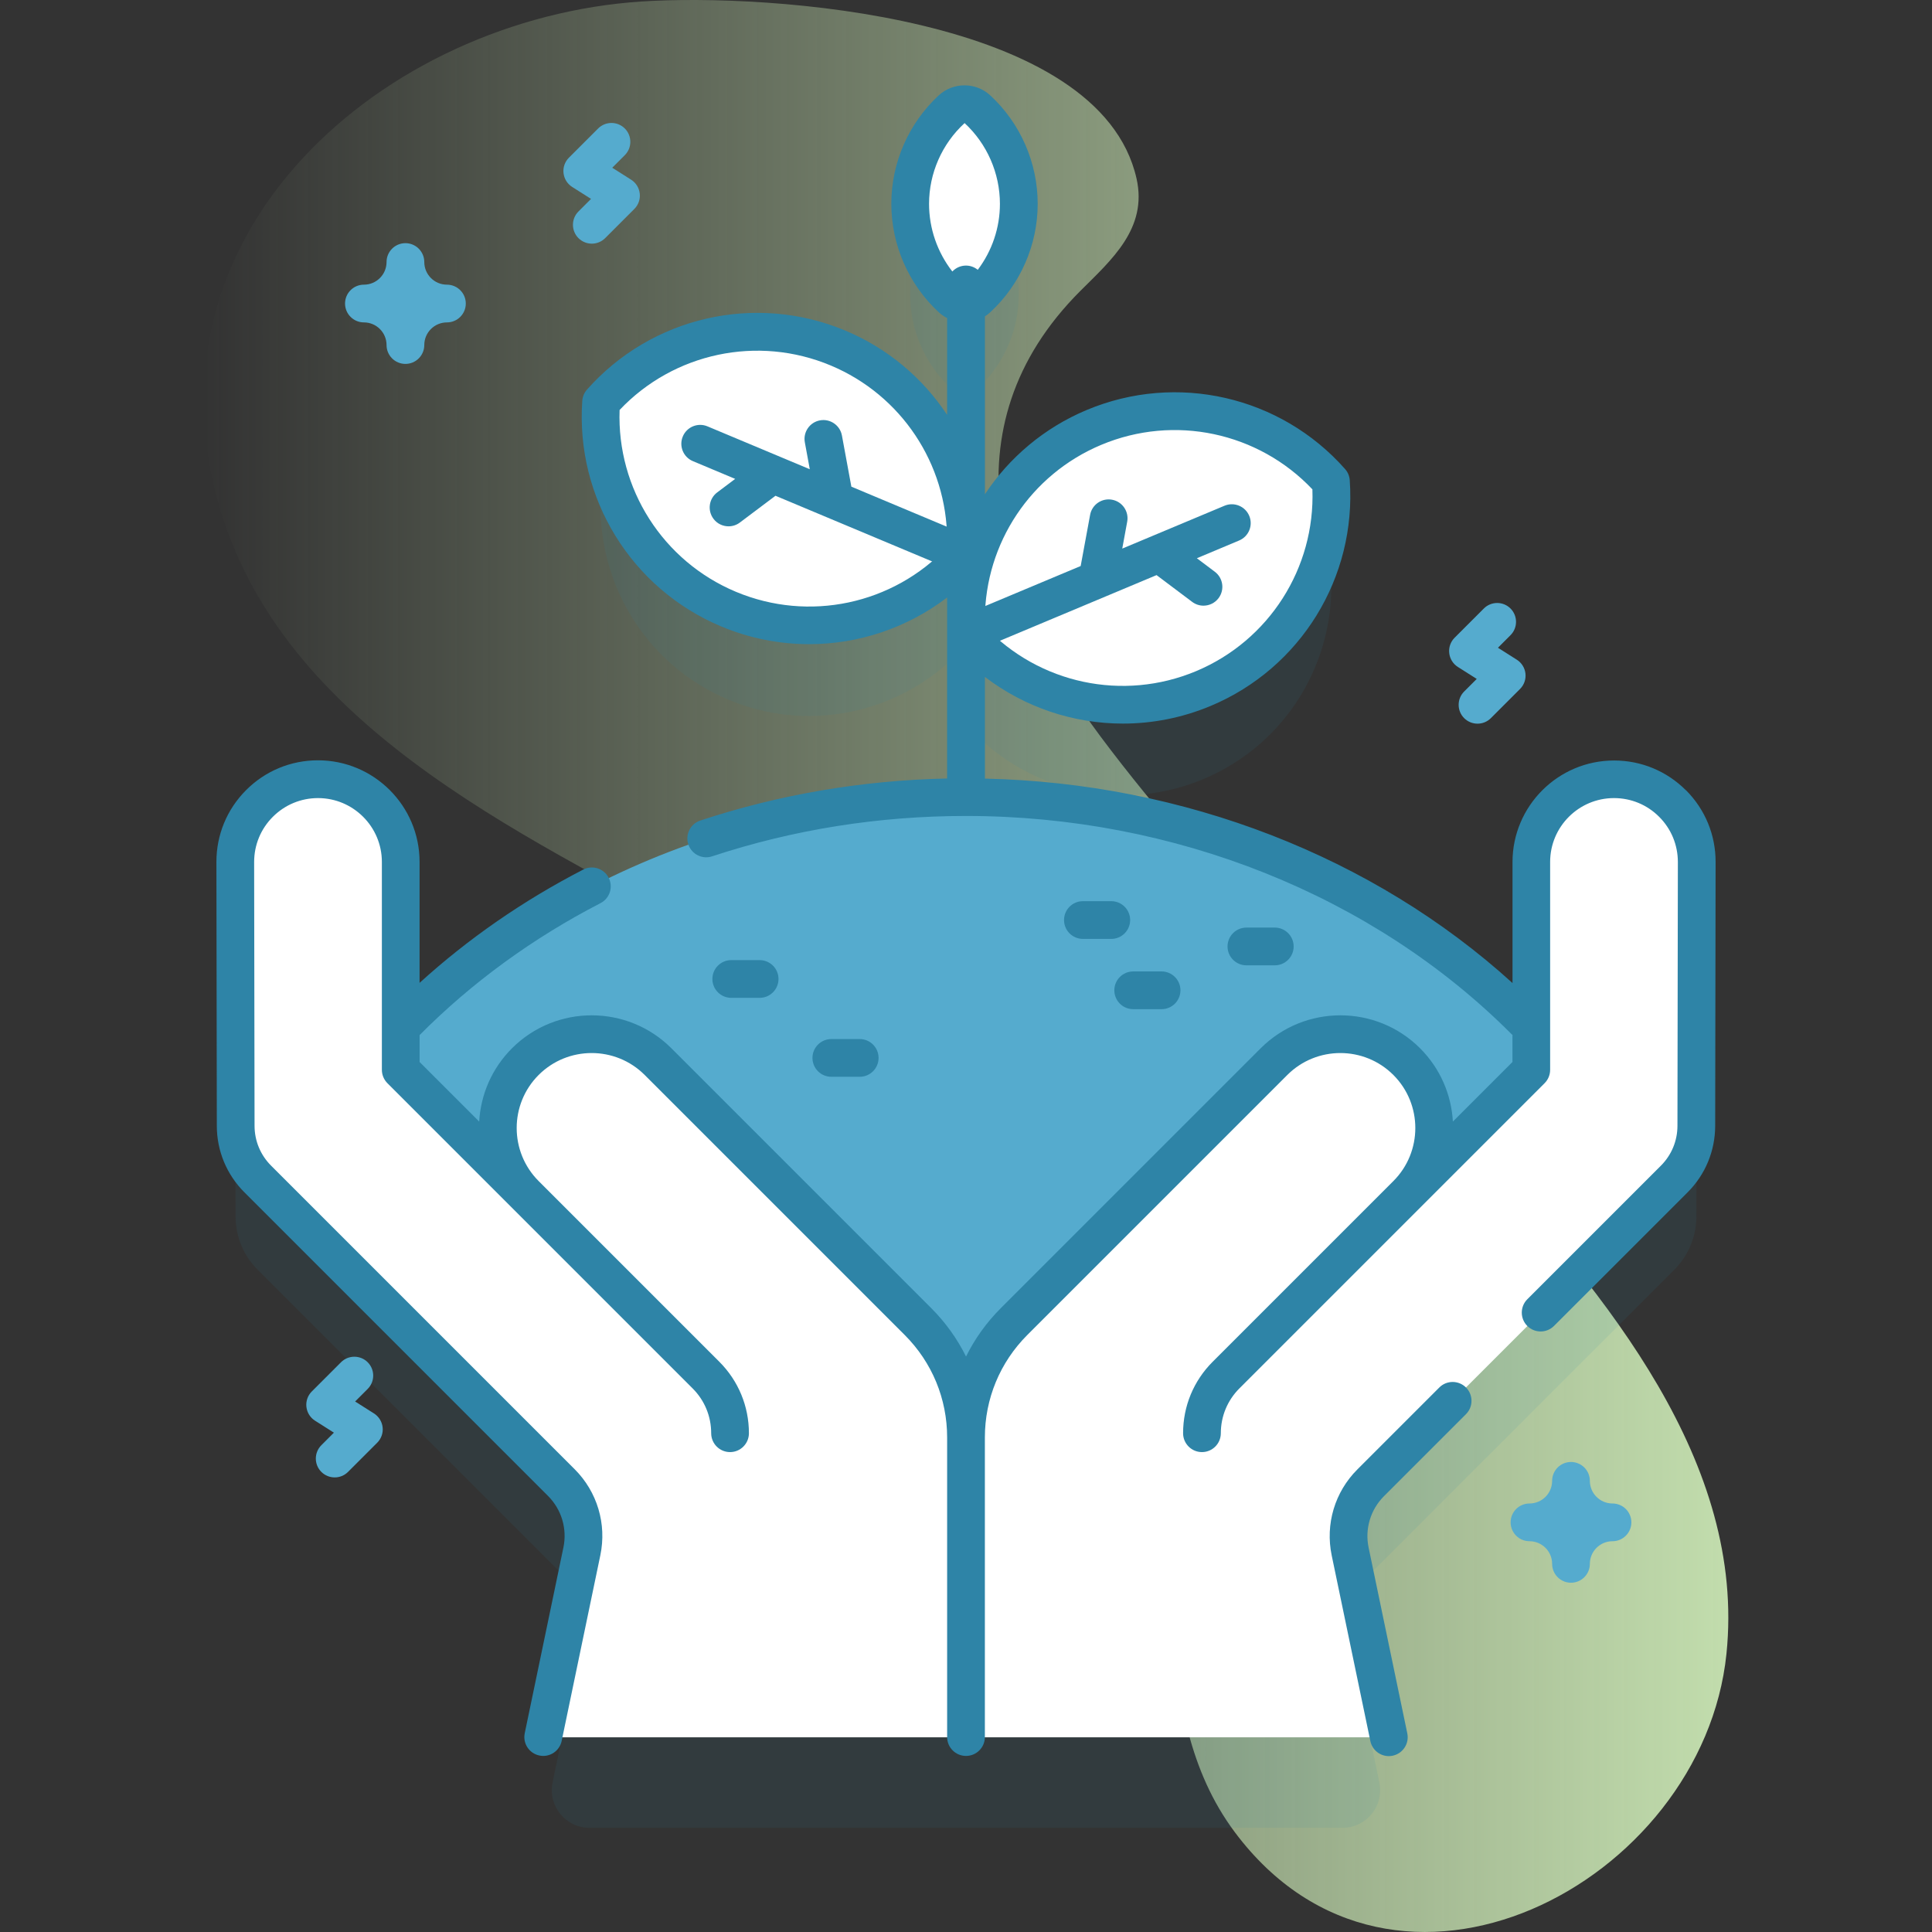 <?xml version="1.0" encoding="UTF-8"?> <svg xmlns="http://www.w3.org/2000/svg" xmlns:xlink="http://www.w3.org/1999/xlink" id="Layer_2" version="1.1" viewBox="0 0 512 512"><rect x="0" y="0" width="512" height="512" fill="#333333" stroke="none"/><defs><style> .st0 { isolation: isolate; opacity: .1; } .st0, .st1 { fill: #2e84a7; } .st2 { fill: #55abce; } .st3 { fill: #fff; } .st4 { fill: url(#linear-gradient); } </style><linearGradient id="linear-gradient" x1="53.98" y1="258.55" x2="458.02" y2="258.55" gradientTransform="translate(0 514.55) scale(1 -1)" gradientUnits="userSpaceOnUse"><stop offset="0" stop-color="#c2ddad" stop-opacity="0"></stop><stop offset="1" stop-color="#c2ddad"></stop></linearGradient></defs><path class="st4" d="M170.09.39C102.03,4.83,35.87,61.52,58.5,135.46c18.26,59.69,84.7,87.73,134.67,115.68,47.93,26.8,98.6,60.23,112.04,117.19,9.25,39.2-2.08,84.92,22.01,117.19,42.33,56.69,124.08,13.63,130.31-47.26,5.18-50.54-31.51-94.7-65.83-132.16-33.27-36.32-70.46-71.37-99.99-110.84-27.34-36.55-41.64-81.98-5.38-118.19,8.14-8.13,17.85-16.5,14.87-29.73C291.44,3.94,203.39-1.78,170.09.39h0Z"></path><g><path class="st0" d="M427.74,230.54c-12.11,0-21.92,9.82-21.92,21.92v43.85c-35.27-36.32-86.96-59.68-144.83-60.96,0-.02,0-.04,0-.07v-38.34c15.39,13.55,37.74,17.98,57.91,9.53,22.43-9.4,35.39-31.86,33.79-54.85-15.26-17.26-40.36-23.75-62.79-14.35-13.35,5.59-23.35,15.82-28.91,28.03v-64.2c5.58-6.07,8.99-14.18,8.99-23.07,0-9.91-4.22-18.85-10.97-25.08-1.94-1.79-4.91-1.79-6.85,0-6.74,6.24-10.96,15.16-10.96,25.07,0,9.31,3.74,17.77,9.79,23.93v42.32c-5.56-12.21-15.56-22.43-28.91-28.03-22.43-9.4-47.53-2.91-62.79,14.35-1.6,22.98,11.36,45.44,33.79,54.85,20.17,8.46,42.52,4.02,57.91-9.52v59.37s0,.04,0,.07c-57.86,1.27-109.55,24.63-144.83,60.96v-43.85c0-12.11-9.82-21.92-21.92-21.92s-21.94,9.84-21.92,21.96l.11,69.89c0,5.29,2.11,10.37,5.86,14.11l80.45,80.45c4.77,4.77,6.81,11.62,5.44,18.22l-7.74,37.18c-1.29,6.21,3.45,12.04,9.79,12.04h199.53c6.34,0,11.08-5.83,9.79-12.04l-7.74-37.18c-1.37-6.6.67-13.45,5.44-18.22l80.45-80.45c3.74-3.74,5.85-8.82,5.86-14.11l.11-69.89c.02-12.12-9.8-21.96-21.92-21.96h0Z"></path><g><path class="st2" d="M256,211.29c-64.08,0-121.02,27.08-157.19,69.07l106.17,106.17h100.32l107.09-107.09c-36.2-41.46-92.79-68.15-156.39-68.15h0Z"></path><g><path class="st3" d="M268.72,350.29l68.9-68.9c9.72-9.72,25.47-9.72,35.18,0,9.71,9.71,9.71,25.47,0,35.18l33.01-33.01v-55.09c0-12.11,9.82-21.92,21.92-21.92s21.94,9.84,21.92,21.96l-.11,69.89c0,5.29-2.11,10.37-5.86,14.11l-80.45,80.45c-4.77,4.77-6.81,11.62-5.44,18.22l10.25,49.22h-112.06v-79.39c0-11.52,4.58-22.56,12.72-30.7h0Z"></path><path class="st3" d="M243.28,350.29l-68.9-68.9c-9.71-9.72-25.47-9.72-35.18,0-9.71,9.71-9.71,25.47,0,35.18l-33.01-33.01v-55.09c0-12.11-9.82-21.92-21.92-21.92s-21.94,9.84-21.92,21.96l.11,69.89c0,5.29,2.11,10.37,5.86,14.11l80.45,80.45c4.77,4.77,6.81,11.62,5.44,18.22l-10.25,49.22h112.06v-79.39c0-11.52-4.57-22.56-12.72-30.7h0Z"></path></g><g><g><path class="st3" d="M222.09,92.24c-22.43-9.4-47.53-2.91-62.79,14.35-1.6,22.98,11.36,45.44,33.79,54.85,22.42,9.39,47.52,2.89,62.78-14.37,1.61-22.98-11.36-45.43-33.78-54.82h0Z"></path><path class="st1" d="M257.8,142.46l-32.18-13.49-2.5-13.56c-.5-2.71-3.11-4.51-5.82-4.01-2.72.5-4.51,3.11-4.01,5.82l1.31,7.13-27.11-11.36c-2.54-1.07-5.48.13-6.54,2.68-1.07,2.55.13,5.48,2.68,6.54l11.2,4.7-4.76,3.58c-2.21,1.66-2.65,4.79-.99,7,.98,1.31,2.48,1.99,4,1.99,1.05,0,2.1-.33,3-1.01l9.43-7.09,48.43,20.3c.63.26,1.29.39,1.93.39,1.95,0,3.81-1.15,4.61-3.07,1.07-2.55-.13-5.48-2.68-6.54h0Z"></path></g><g><path class="st3" d="M289.91,113.27c22.43-9.4,47.53-2.91,62.79,14.35,1.61,22.98-11.36,45.44-33.79,54.85-22.42,9.39-47.52,2.89-62.78-14.37-1.6-22.98,11.36-45.43,33.78-54.82h0Z"></path><path class="st1" d="M331.06,136.7c-1.07-2.55-4-3.74-6.54-2.68l-27.11,11.36,1.31-7.13c.5-2.71-1.29-5.32-4.01-5.82-2.71-.5-5.32,1.29-5.82,4.01l-2.5,13.56-32.18,13.49c-2.55,1.07-3.75,4-2.68,6.54.8,1.92,2.66,3.07,4.61,3.07.64,0,1.3-.12,1.93-.39l48.43-20.3,9.43,7.09c.9.68,1.96,1.01,3,1.01,1.52,0,3.02-.69,4-1.99,1.66-2.21,1.22-5.34-.99-7l-4.76-3.58,11.2-4.7c2.55-1.07,3.75-4,2.68-6.54h0Z"></path></g></g><path class="st3" d="M269.99,54.03c0,9.9-4.22,18.84-10.97,25.07-1.94,1.79-4.91,1.79-6.85,0-6.74-6.23-10.96-15.16-10.96-25.07s4.22-18.84,10.96-25.08c1.94-1.79,4.91-1.79,6.85,0,6.75,6.23,10.97,15.16,10.97,25.08Z"></path><g><path class="st1" d="M381.43,367.7l-21.72,21.72c-5.98,5.98-8.52,14.49-6.8,22.77l10.25,49.22c.49,2.36,2.57,3.98,4.89,3.98.34,0,.68-.03,1.02-.11,2.7-.56,4.44-3.21,3.88-5.91l-10.25-49.22c-1.04-4.97.49-10.08,4.08-13.66l21.72-21.72c1.95-1.95,1.95-5.12,0-7.07-1.95-1.95-5.12-1.95-7.07,0h0Z"></path><path class="st1" d="M446.8,209.44c-5.09-5.09-11.85-7.9-19.05-7.9-14.85,0-26.92,12.08-26.92,26.92v32.06c-36.89-33.51-87.09-53.02-139.82-54.18v-26.95c10.58,8.08,23.45,12.37,36.56,12.37,7.83,0,15.75-1.53,23.29-4.69,23.84-9.99,38.64-34.02,36.84-59.81-.08-1.1-.51-2.14-1.24-2.96-17.11-19.35-44.63-25.64-68.47-15.65-11.29,4.73-20.55,12.62-26.98,22.34v-47.15c.49-.31.97-.67,1.41-1.08,7.99-7.38,12.58-17.86,12.58-28.74s-4.58-21.37-12.58-28.75c-3.83-3.54-9.82-3.53-13.64,0-7.99,7.39-12.57,17.87-12.57,28.74s4.58,21.35,12.57,28.74c.68.63,1.43,1.14,2.22,1.54v25.66c-6.43-9.72-15.69-17.61-26.98-22.34-23.84-9.99-51.35-3.7-68.47,15.65-.73.82-1.16,1.87-1.24,2.96-1.8,25.78,13,49.81,36.84,59.8,7.54,3.16,15.45,4.69,23.29,4.69,13.1,0,25.98-4.3,36.56-12.37v47.97c-22.46.48-44.44,4.22-65.41,11.14-2.62.87-4.05,3.69-3.18,6.31s3.69,4.05,6.31,3.18c21.51-7.1,44.14-10.7,67.28-10.7,55.24,0,107.93,21.07,144.56,57.8.08.08.17.14.26.21v7.19l-15.79,15.79c-.4-7.07-3.3-14.03-8.69-19.42-11.65-11.65-30.6-11.65-42.25,0l-68.9,68.9c-3.79,3.8-6.87,8.11-9.18,12.79-2.31-4.67-5.39-8.99-9.18-12.79l-68.9-68.9c-11.65-11.65-30.6-11.65-42.25,0-5.39,5.39-8.29,12.35-8.69,19.42l-15.79-15.79v-7.13c13.8-13.9,29.93-25.67,47.95-34.97,2.45-1.27,3.42-4.28,2.15-6.74-1.27-2.45-4.28-3.42-6.74-2.15-15.95,8.23-30.49,18.31-43.37,30.02v-32.06c0-14.85-12.08-26.92-26.92-26.92-7.2,0-13.97,2.81-19.05,7.9-5.09,5.09-7.88,11.87-7.87,19.07l.11,69.89c0,6.66,2.61,12.93,7.32,17.64l80.45,80.45c3.59,3.59,5.11,8.7,4.08,13.66l-10.25,49.22c-.56,2.7,1.17,5.35,3.88,5.91.34.07.69.11,1.02.11,2.32,0,4.4-1.62,4.89-3.98l10.25-49.22c1.72-8.28-.82-16.79-6.8-22.77l-80.45-80.45c-2.83-2.83-4.39-6.58-4.39-10.58l-.11-69.89c0-4.53,1.75-8.78,4.95-11.98,3.2-3.2,7.45-4.97,11.98-4.97,9.33,0,16.92,7.59,16.92,16.92v55.09c0,1.33.53,2.6,1.46,3.54l80.9,80.9c3.17,3.17,4.91,7.38,4.91,11.87,0,2.76,2.24,5,5,5s5-2.24,5-5c0-7.15-2.79-13.88-7.84-18.94l-47.89-47.89c-7.75-7.75-7.75-20.36,0-28.11,7.75-7.75,20.36-7.75,28.11,0l68.9,68.9c7.26,7.26,11.25,16.91,11.25,27.17v79.39c0,2.76,2.24,5,5,5s5-2.24,5-5v-79.39c0-10.26,4-19.91,11.25-27.17l68.9-68.9c7.75-7.75,20.36-7.75,28.11,0,7.75,7.75,7.75,20.36,0,28.11l-47.89,47.89c-5.06,5.06-7.84,11.78-7.84,18.94,0,2.76,2.24,5,5,5s5-2.24,5-5c0-4.48,1.75-8.7,4.91-11.87l80.9-80.9c.94-.94,1.46-2.21,1.46-3.54v-55.09c0-9.33,7.59-16.92,16.92-16.92,4.53,0,8.78,1.76,11.98,4.97,3.2,3.2,4.95,7.46,4.95,11.98l-.11,69.89c0,4-1.57,7.76-4.39,10.58l-35.4,35.4c-1.95,1.95-1.95,5.12,0,7.07s5.12,1.95,7.07,0l35.4-35.4c4.71-4.71,7.31-10.98,7.32-17.64l.11-69.89c.02-7.2-2.78-13.97-7.87-19.07h0ZM291.84,117.89c19.36-8.12,41.62-3.36,55.96,11.79.75,20.85-11.47,40.07-30.82,48.18-19.35,8.11-41.61,3.34-55.95-11.81-.02-.61-.03-1.23-.03-1.84v-.2c.09-20.05,12.12-38.28,30.84-46.12h0ZM246.21,54.03c0-8.1,3.41-15.9,9.42-21.41,5.95,5.5,9.36,13.3,9.36,21.41,0,6.33-2.09,12.47-5.87,17.47-.86-.69-1.93-1.12-3.12-1.12-1.43,0-2.71.61-3.62,1.57-3.96-5.08-6.17-11.4-6.17-17.92h0ZM250.97,145.02c-14.34,15.16-36.6,19.92-55.95,11.81-19.36-8.11-31.57-27.33-30.82-48.18,14.33-15.15,36.6-19.91,55.96-11.79,18.72,7.85,30.76,26.08,30.84,46.12v.2c0,.61,0,1.22-.03,1.84h0Z"></path></g><path class="st1" d="M201.31,264.44h-7.52c-2.76,0-5-2.24-5-5s2.24-5,5-5h7.52c2.76,0,5,2.24,5,5s-2.24,5-5,5Z"></path><path class="st1" d="M294.5,248.82h-7.52c-2.76,0-5-2.24-5-5s2.24-5,5-5h7.52c2.76,0,5,2.24,5,5s-2.24,5-5,5Z"></path><path class="st1" d="M307.83,267.44h-7.52c-2.76,0-5-2.24-5-5s2.24-5,5-5h7.52c2.76,0,5,2.24,5,5s-2.24,5-5,5Z"></path><path class="st1" d="M227.83,285.36h-7.52c-2.76,0-5-2.24-5-5s2.24-5,5-5h7.52c2.76,0,5,2.24,5,5s-2.24,5-5,5Z"></path><path class="st1" d="M337.83,255.82h-7.52c-2.76,0-5-2.24-5-5s2.24-5,5-5h7.52c2.76,0,5,2.24,5,5s-2.24,5-5,5Z"></path></g><g><path class="st2" d="M391.56,191.78c-1.28,0-2.56-.49-3.54-1.46-1.95-1.95-1.95-5.12,0-7.07l3.33-3.33-5-3.17c-1.28-.81-2.12-2.16-2.29-3.67s.36-3.01,1.43-4.08l7.74-7.74c1.95-1.95,5.12-1.95,7.07,0,1.95,1.95,1.95,5.12,0,7.07l-3.33,3.33,5,3.17c1.28.81,2.12,2.16,2.29,3.67.17,1.51-.36,3.01-1.43,4.08l-7.74,7.74c-.98.98-2.26,1.46-3.53,1.46Z"></path><path class="st2" d="M88.7,391.53c-1.28,0-2.56-.49-3.54-1.46-1.95-1.95-1.95-5.12,0-7.07l3.33-3.33-5-3.17c-1.28-.81-2.12-2.16-2.29-3.67s.36-3.01,1.43-4.08l7.74-7.74c1.95-1.95,5.12-1.95,7.07,0s1.95,5.12,0,7.07l-3.33,3.33,5,3.17c1.28.81,2.12,2.17,2.29,3.67.17,1.51-.36,3.01-1.43,4.08l-7.74,7.74c-.98.98-2.26,1.46-3.53,1.46Z"></path><path class="st2" d="M156.84,64.57c-1.28,0-2.56-.49-3.54-1.46-1.95-1.95-1.95-5.12,0-7.07l3.33-3.33-5-3.17c-1.28-.81-2.12-2.16-2.29-3.67-.17-1.51.36-3.01,1.43-4.08l7.74-7.74c1.95-1.95,5.12-1.95,7.07,0,1.95,1.95,1.95,5.12,0,7.07l-3.33,3.33,5,3.17c1.28.81,2.12,2.16,2.29,3.67.17,1.51-.36,3.01-1.43,4.08l-7.74,7.74c-.98.98-2.26,1.46-3.53,1.46Z"></path><path class="st2" d="M107.44,96.44c-2.76,0-5-2.24-5-5,0-3.31-2.69-6-6-6-2.76,0-5-2.24-5-5s2.24-5,5-5c3.31,0,6-2.69,6-6,0-2.76,2.24-5,5-5s5,2.24,5,5c0,3.31,2.69,6,6,6,2.76,0,5,2.24,5,5s-2.24,5-5,5c-3.31,0-6,2.69-6,6,0,2.76-2.24,5-5,5Z"></path><path class="st2" d="M416.33,419.44c-2.76,0-5-2.24-5-5,0-3.31-2.69-6-6-6-2.76,0-5-2.24-5-5s2.24-5,5-5c3.31,0,6-2.69,6-6,0-2.76,2.24-5,5-5s5,2.24,5,5c0,3.31,2.69,6,6,6,2.76,0,5,2.24,5,5s-2.24,5-5,5c-3.31,0-6,2.69-6,6,0,2.76-2.24,5-5,5Z"></path></g></g></svg> 